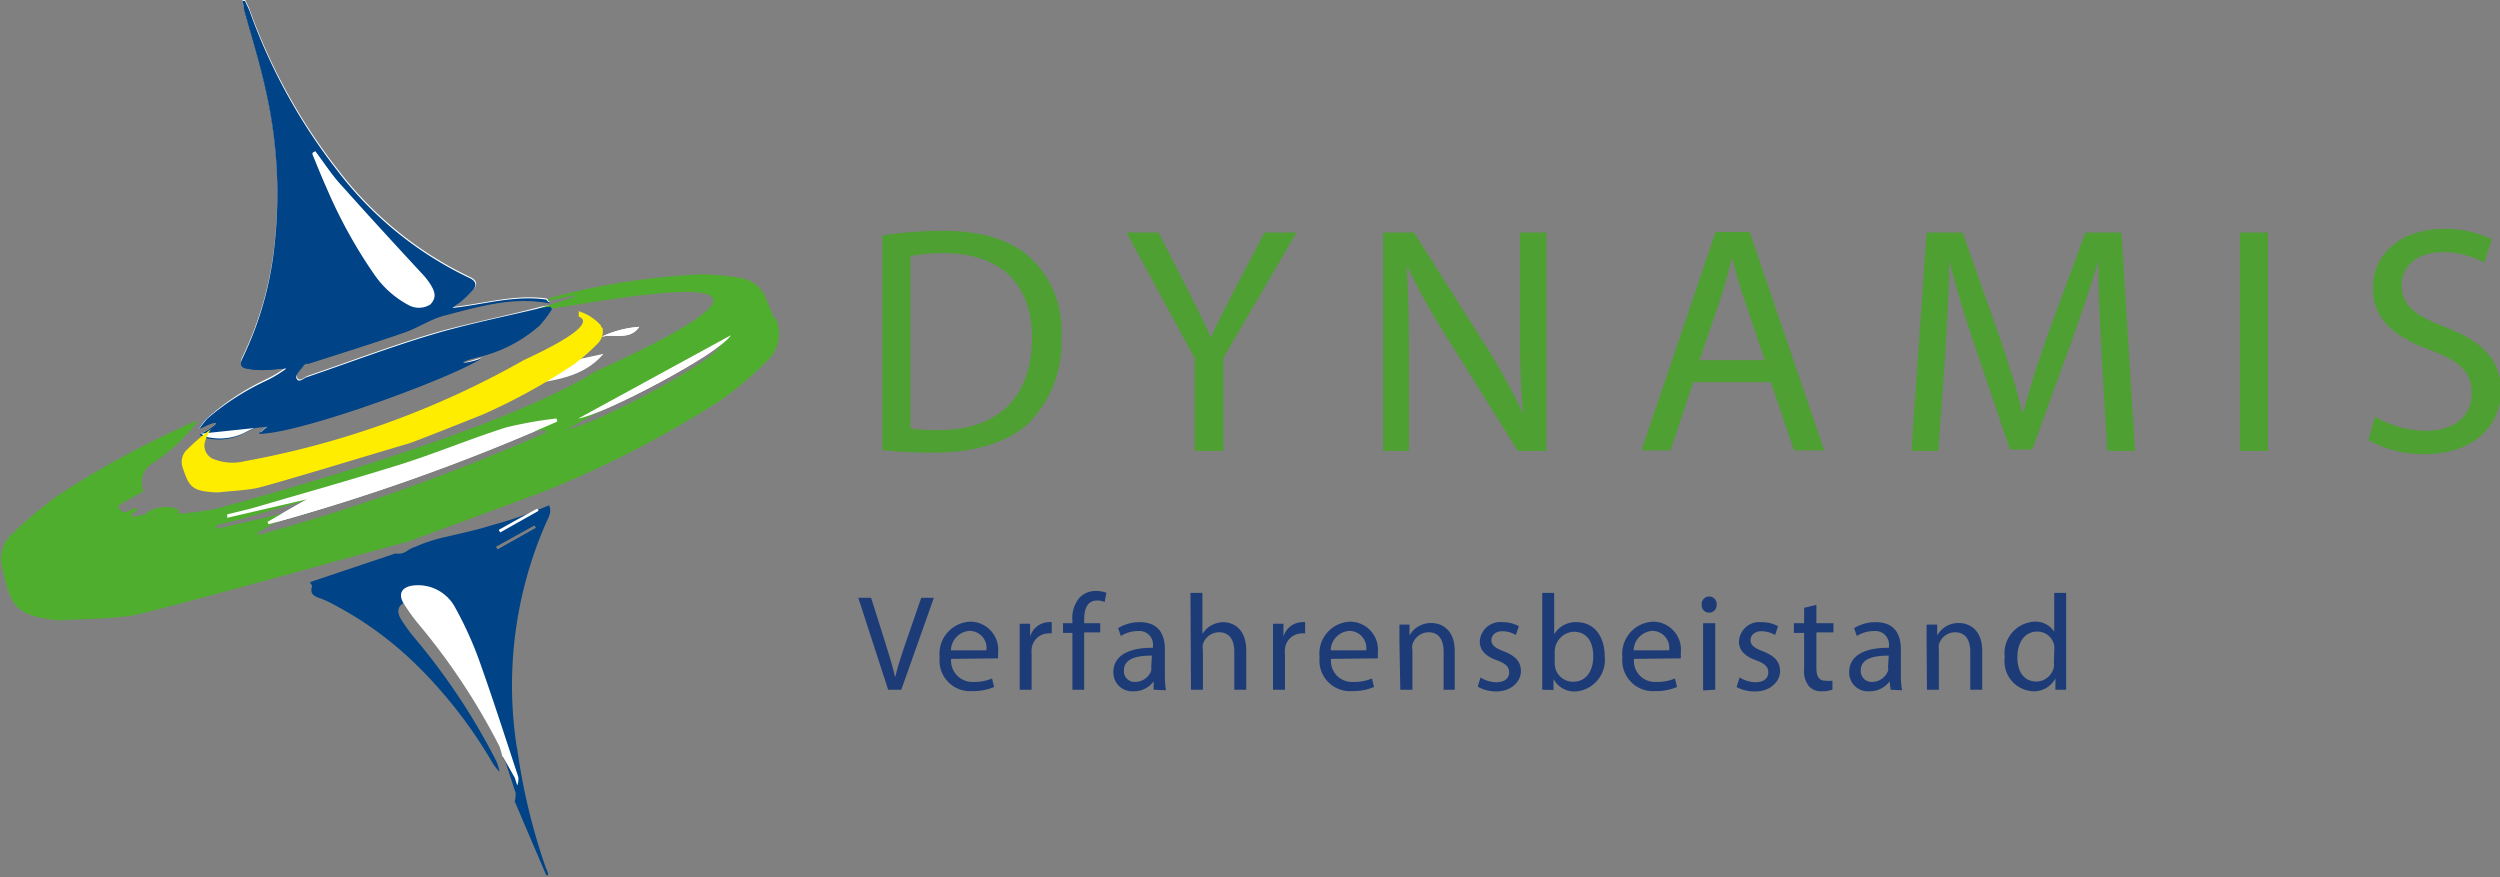 <svg xmlns="http://www.w3.org/2000/svg" xmlns:xlink="http://www.w3.org/1999/xlink" viewBox="0 0 146.54 51.42"><rect x="0" y="0" width="146.54" height="51.42" fill="#808080" stroke="none"/><defs><style>.cls-1{fill:none;}.cls-2{clip-path:url(#clip-path);}.cls-3{fill:#004386;}.cls-4{fill:#fff;}.cls-5{fill:#181716;}.cls-6{fill:#50ae2f;}.cls-7{fill:#ffed00;}.cls-8{fill:#4da031;}.cls-9{fill:#1c3b77;}</style><clipPath id="clip-path" transform="translate(-11.38 -4.47)"><rect class="cls-1" x="-7.65" y="17.57" width="82.64" height="55.09" transform="translate(-16.16 71.32) rotate(-81)"/></clipPath></defs><g id="Ebene_2" data-name="Ebene 2"><g id="Kreisel_Bild" data-name="Kreisel Bild"><g class="cls-2"><path class="cls-3" d="M41.69,48.39a23.72,23.72,0,0,1,1.71-13.3c.14-.29.34-.64.16-1a24.71,24.71,0,0,1-3.33,1.16c-.88.28-1.78.47-2.67.68a9.3,9.3,0,0,0-1.83.59v0l-.17.06a3.3,3.3,0,0,0-.32.18.85.85,0,0,1-.68.15l-5,1.68c0,.09.13.18.11.25-.15.47.16.6.51.71l.4.17a20.7,20.7,0,0,1,5.49,4,27.35,27.35,0,0,1,4.2,5.5,3.11,3.11,0,0,0,.39.49,2.87,2.87,0,0,0-.17-.59,37.91,37.91,0,0,0-4.82-7.27,9.86,9.86,0,0,1-.77-1.06c-.36-.57-.13-1,.54-1.09a2.46,2.46,0,0,1,2.47,1.32,20.2,20.2,0,0,1,1.37,3c.82,2.29,1.56,4.6,2.32,6.91a1.3,1.3,0,0,1-.05.51c.61,1.44,1.23,2.89,1.85,4.33l.11,0c0-.18-.11-.36-.17-.53a36,36,0,0,1-1.65-6.93M40.45,36.52l2.26-1.25.08.14-2.24,1.26-.1-.15" transform="translate(-11.38 -4.47)"/><path class="cls-3" d="M43.43,22l.18.22c-2.16-.41-4.16.2-6.16.72-.82.21-1.56.73-2.36,1-1.85.64-3.72,1.22-5.58,1.82-.09,0-.23,0-.28.08-.18.24-.51.57-.45.75.13.36.43,0,.64-.05,2.46-.84,4.88-1.76,7.36-2.5,2.1-.62,4.25-1.05,6.38-1.56a4.18,4.18,0,0,1,.51-.06l.09.12a6.1,6.1,0,0,1-.75,1,8.23,8.23,0,0,1-3.5,1.82c-1.32.32-2.6.78-3.9,1.18a.65.65,0,0,1,0,.13l3.94-1.19c-1.88,1.19-10.67,4.4-13,4.39l.49-.42-.05-.12a7.73,7.73,0,0,0-1.23.5,3.26,3.26,0,0,1-2.16.35,1,1,0,0,1-.52-.24L26.83,28c0-.07-.07-.13-.1-.2l-3.61,1.75-.08,0a6.26,6.26,0,0,1,.45-.57A14.86,14.86,0,0,1,27,26.78a7.16,7.16,0,0,0,1.17-.71c-.43,0-.85.09-1.28.09a4.75,4.75,0,0,1-1.06-.09c-.32-.05-.41-.26-.25-.57a19.77,19.77,0,0,0,1.88-6.56,27.61,27.61,0,0,0-.56-9.46c-.34-1.51-.81-3-1.22-4.5,0-.15-.06-.31-.09-.46l.15,0c.08.19.18.38.26.57a33.69,33.69,0,0,0,5.13,9.35,21.09,21.09,0,0,0,7.76,6.32c.38.18.46.41.21.71a5.93,5.93,0,0,1-.77.73,2.46,2.46,0,0,0-.42.32c1.85-.2,3.63-.76,5.49-.49h0M29.86,13.33l-.11.07c.28.67.54,1.34.84,2a28.59,28.59,0,0,0,2.84,5.14,5.68,5.68,0,0,0,2,1.75,1.25,1.25,0,0,0,1.24-.05c.36-.38.17-.77,0-1.12a4.33,4.33,0,0,0-.57-.71c-1.52-1.66-3.07-3.3-4.56-5-.6-.66-1.09-1.4-1.63-2.11" transform="translate(-11.38 -4.47)"/><path class="cls-4" d="M40.83,48.84a4.17,4.17,0,0,0-.18-.63,38,38,0,0,0-4.83-7.27,11.5,11.5,0,0,1-.76-1.07c-.37-.57-.14-1,.54-1.08a2.46,2.46,0,0,1,2.47,1.31,21.37,21.37,0,0,1,1.37,3c.82,2.29,1.56,4.6,2.32,6.91a1.09,1.09,0,0,1-.06.5c-.05-.15-.1-.3-.14-.44l-.73-1.28" transform="translate(-11.38 -4.47)"/><path class="cls-4" d="M44.26,25.75l2.5-.54c-1.27,1.47-3,1.53-4.79,1.89l.18-.24,2.11-1.11" transform="translate(-11.38 -4.47)"/><path class="cls-5" d="M40.83,48.84l.73,1.28-.72-1.29h0" transform="translate(-11.38 -4.47)"/><path class="cls-4" d="M44,29.2a121.84,121.84,0,0,1-16.88,6l-.06-.14,2.3-1.32-4.66,1.08,0-.2c.56-.14,1.12-.26,1.67-.42,2.87-.84,5.76-1.65,8.62-2.55,2-.64,4-1.47,6-2.11A22.9,22.9,0,0,1,44,29l.05.17" transform="translate(-11.38 -4.47)"/><path class="cls-4" d="M45.28,29l8.94-4.88c-.64,1.08-7.59,4.71-8.94,4.88" transform="translate(-11.38 -4.47)"/><path class="cls-4" d="M22.57,35.09c-.26.45-.48.85-.72,1.24a.43.43,0,0,1-.26.18c-.51.11-1,.19-1.52.29a1.29,1.29,0,0,1,.76-1.55c.57-.09,1.15-.11,1.74-.16" transform="translate(-11.38 -4.47)"/><path class="cls-4" d="M47.48,26.26c.47-.31.93-.64,1.41-.94a1.38,1.38,0,0,1,1.44.37.41.41,0,0,1-.09.41c-.38.24-.79.45-1.19.66a.4.4,0,0,1-.23,0c-.22-.09-.42-.23-.65-.3a3.22,3.22,0,0,0-.69-.12v-.13" transform="translate(-11.38 -4.47)"/><path class="cls-4" d="M18.91,35.12l-.61,1.6a.56.56,0,0,1-.66-.33,1,1,0,0,1,.51-1.19c.18-.12.49-.06.76-.08" transform="translate(-11.38 -4.47)"/><path class="cls-4" d="M46.62,24.22a6.15,6.15,0,0,1,2.23-.59c-.58.83-1.5.37-2.23.59" transform="translate(-11.38 -4.47)"/><path class="cls-4" d="M15.54,35.65,17.77,34a.63.63,0,0,1-.4.68c-.6.33-1.18.7-1.76,1.06l-.07-.09" transform="translate(-11.38 -4.47)"/><path class="cls-4" d="M40.61,35.53c.75-.42,1.5-.84,2.26-1.25l.08.13L40.7,35.68l-.09-.15" transform="translate(-11.38 -4.47)"/><path class="cls-4" d="M29.86,13.33c.54.71,1,1.45,1.63,2.11,1.49,1.67,3,3.31,4.56,5a4.33,4.33,0,0,1,.57.71c.21.35.4.74,0,1.12a1.25,1.25,0,0,1-1.24.05,5.68,5.68,0,0,1-2-1.75,28.59,28.59,0,0,1-2.84-5.14c-.3-.66-.56-1.33-.84-2l.11-.07" transform="translate(-11.38 -4.47)"/><path class="cls-4" d="M38.37,22.15a6.65,6.65,0,0,0,.77-.73c.26-.3.17-.53-.2-.71a21.13,21.13,0,0,1-7.77-6.32A33.69,33.69,0,0,1,26,5c-.07-.19-.18-.38-.26-.57l-.15,0c0,.15.05.31.09.46.41,1.5.88,3,1.22,4.5a27.61,27.61,0,0,1,.56,9.46,19.77,19.77,0,0,1-1.88,6.56c-.16.31-.07.52.25.57a4.75,4.75,0,0,0,1.06.09c.43,0,.85-.05,1.28-.09a6.77,6.77,0,0,1-1.17.71A15.06,15.06,0,0,0,23.49,29a4.81,4.81,0,0,0-.44.57l.07,0,3.61-1.75c0,.07.07.13.1.2l-3.67,1.86a1,1,0,0,0,.53.24,3.3,3.3,0,0,0,2.15-.35,7.73,7.73,0,0,1,1.23-.5l.05.12-.49.42c2.29,0,11.08-3.2,13-4.39l-4,1.19,0-.13c1.3-.4,2.59-.86,3.9-1.18A8.23,8.23,0,0,0,43,23.49a6,6,0,0,0,.75-1l-.09-.12a4.18,4.18,0,0,0-.51.06C41,23,38.88,23.4,36.79,24c-2.49.74-4.91,1.66-7.37,2.5-.21.08-.51.41-.64.05-.06-.18.27-.51.45-.75.05-.06.19-.05.28-.08,1.86-.6,3.73-1.18,5.58-1.82.8-.28,1.54-.8,2.36-1,2-.52,4-1.13,6.16-.72a2,2,0,0,1-.17-.21c-1.86-.27-3.64.29-5.49.49a2.46,2.46,0,0,1,.42-.32" transform="translate(-11.38 -4.47)"/><path class="cls-6" d="M56.74,23.09,56.29,22a1.88,1.88,0,0,0-1.56-1.24,14.39,14.39,0,0,0-2.26-.21,41.37,41.37,0,0,0-8.78,1.36,1,1,0,0,0-.18.1l0,.1,1.52-.32s0,.06,0,.09l-2.22.72.4,0c1,.07,19.88-4,3,3.68-1.87,1.22-7.68,4.05-22.11,8a18.28,18.28,0,0,1-2.34.31c.55-.34-1.06-.7-1.85,0,0,0-.06.05-.09.05l-.72.13,0-.16c.55-.31.27-.46-.06-.25s-.57.19-.75-.25l1.5-.85a1.31,1.31,0,0,1,.61-1.68A11,11,0,0,0,23,29.13l-.41.14a53.55,53.55,0,0,0-7.81,4.24,22.57,22.57,0,0,0-2.6,2.18,2,2,0,0,0-.71,1.89c.54,2.49.8,2.94,3.2,3.24a2.41,2.41,0,0,0,.38,0c1.33-.07,2.67-.07,4-.26s16.29-4.4,16.3-4.35c-.67.22,7.93-2.92,8.09-3a61.1,61.1,0,0,0,10.22-5.3,20.71,20.71,0,0,0,2.72-2.32,2.15,2.15,0,0,0,.43-2.52M26.53,35.84l-.06-.14,2.3-1.31-4.66,1.07-.05-.2c.56-.14,1.11-.26,1.66-.42,2.88-.84,5.77-1.65,8.62-2.55,2-.64,4-1.47,6-2.1a22.63,22.63,0,0,1,3-.52,1,1,0,0,1,0,.17,121.25,121.25,0,0,1-16.87,6m18.13-6.2,9-4.88c-.64,1.08-7.6,4.71-9,4.88" transform="translate(-11.38 -4.47)"/><path class="cls-3" d="M23.16,29.89c1.22-.62,1.16-.89,0-.31l-.08,0a6.26,6.26,0,0,1,.45-.57A14.86,14.86,0,0,1,27,26.78a7.16,7.16,0,0,0,1.17-.71c-.43,0-.85.09-1.28.09a4.75,4.75,0,0,1-1.06-.09c-.32-.05-.41-.26-.25-.57a19.77,19.77,0,0,0,1.88-6.56,27.61,27.61,0,0,0-.56-9.46c-.34-1.51-.81-3-1.22-4.5,0-.15-.06-.31-.09-.46l.15,0c.08.19.18.38.26.57a33.69,33.69,0,0,0,5.13,9.35,21.09,21.09,0,0,0,7.76,6.32c.38.18.46.41.21.71a5.93,5.93,0,0,1-.77.73,2.46,2.46,0,0,0-.42.32c1.85-.2,3.63-.76,5.49-.49h0l.18.22c-2.16-.41-4.16.2-6.16.72-.82.21-1.56.73-2.36,1-1.85.64-3.72,1.22-5.58,1.82-.09,0-.23,0-.28.08-.18.24-.51.57-.45.75.13.36.43,0,.64-.05,2.46-.84,4.88-1.76,7.36-2.5,2.1-.62,4.25-1.05,6.38-1.56a4.18,4.18,0,0,1,.51-.06l.09.12a6.1,6.1,0,0,1-.75,1,8.23,8.23,0,0,1-3.5,1.82c-1.32.32-1.23.51.08.12-1.88,1.19-10.67,4.4-13,4.39l.49-.42m2.74-16.07-.11.07c.28.67.54,1.34.84,2a28.59,28.59,0,0,0,2.84,5.14,5.68,5.68,0,0,0,2,1.75,1.25,1.25,0,0,0,1.24-.05c.36-.38.17-.77,0-1.12a4.33,4.33,0,0,0-.57-.71c-1.52-1.66-3.07-3.3-4.56-5-.6-.66-1.09-1.4-1.63-2.11" transform="translate(-11.38 -4.47)"/><path class="cls-4" d="M44,29.2a121.84,121.84,0,0,1-16.88,6l-.06-.14,2.3-1.32-4.66,1.08,0-.2c.56-.14,1.12-.26,1.67-.42,2.87-.84,5.76-1.65,8.62-2.55,2-.64,4-1.47,6-2.11A22.9,22.9,0,0,1,44,29l.05.17" transform="translate(-11.38 -4.47)"/><path class="cls-4" d="M45.28,29l8.94-4.88c-.64,1.08-7.59,4.71-8.94,4.88" transform="translate(-11.38 -4.47)"/><path class="cls-4" d="M46.62,24.22a6.15,6.15,0,0,1,2.23-.59c-.58.83-1.5.37-2.23.59" transform="translate(-11.38 -4.47)"/><path class="cls-4" d="M29.86,13.33c.54.71,1,1.45,1.63,2.11,1.49,1.67,3,3.31,4.56,5a4.33,4.33,0,0,1,.57.71c.21.35.4.74,0,1.12a1.25,1.25,0,0,1-1.24.05,5.68,5.68,0,0,1-2-1.75,28.59,28.59,0,0,1-2.84-5.14c-.3-.66-.56-1.33-.84-2l.11-.07" transform="translate(-11.38 -4.47)"/><path class="cls-7" d="M46.63,23.58a2.85,2.85,0,0,0-1.34-.87.65.65,0,0,1,0,.31c.69.26.16,1-3.19,2.55A52,52,0,0,1,25.74,31.5a3,3,0,0,1-1.91-.15l0,0a.85.85,0,0,1-.4-1.09,2.31,2.31,0,0,1,.31-.63l0,0a11.57,11.57,0,0,0-1.36,1.16,1,1,0,0,0-.32,1c.4,1.23.56,1.45,1.9,1.54h.22c.73-.08,1.48-.11,2.2-.24s8.61-2.54,8.88-2.6,4.31-1.68,4.39-1.71A35.42,35.42,0,0,0,45,25.84a11.26,11.26,0,0,0,1.42-1.24,1,1,0,0,0,.28-.9.43.43,0,0,1-.11-.12" transform="translate(-11.38 -4.47)"/></g><path class="cls-8" d="M63.1,18.27A23.77,23.77,0,0,1,66.61,18c2.38,0,4.07.55,5.19,1.6a5.87,5.87,0,0,1,1.8,4.59,6.77,6.77,0,0,1-1.84,5C70.56,30.37,68.59,31,66.1,31a25.46,25.46,0,0,1-3-.15Zm1.65,11.32a10.09,10.09,0,0,0,1.67.09c3.54,0,5.45-2,5.45-5.43,0-3-1.69-4.94-5.18-4.94a9.78,9.78,0,0,0-1.94.17Z" transform="translate(-11.38 -4.47)"/><path class="cls-8" d="M81.41,30.9V25.47l-4-7.37h1.88l1.8,3.53c.5,1,.88,1.75,1.27,2.64h0c.36-.84.8-1.67,1.29-2.64L85.5,18.1h1.88l-4.29,7.35V30.9Z" transform="translate(-11.38 -4.47)"/><path class="cls-8" d="M92.45,30.9V18.1h1.81l4.1,6.47a37.44,37.44,0,0,1,2.3,4.16h0c-.16-1.71-.19-3.27-.19-5.27V18.1h1.55V30.9h-1.67l-4.06-6.5a41.13,41.13,0,0,1-2.4-4.27l-.05,0c.09,1.61.13,3.15.13,5.28V30.9Z" transform="translate(-11.38 -4.47)"/><path class="cls-8" d="M110.63,26.87l-1.33,4h-1.7l4.34-12.8h2l4.37,12.8h-1.77l-1.36-4Zm4.2-1.29-1.25-3.68c-.29-.84-.48-1.6-.67-2.34h0c-.19.76-.4,1.54-.65,2.32L111,25.58Z" transform="translate(-11.38 -4.47)"/><path class="cls-8" d="M134.57,25.28c-.09-1.79-.21-3.94-.19-5.53h0c-.44,1.5-1,3.1-1.62,4.86l-2.26,6.21H129.2l-2.07-6.09c-.61-1.81-1.12-3.46-1.49-5h0c0,1.59-.14,3.74-.25,5.66L125,30.9h-1.58l.89-12.8h2.11l2.19,6.19c.53,1.58,1,3,1.29,4.31H130c.32-1.29.77-2.7,1.34-4.31l2.28-6.19h2.11l.8,12.8H134.9Z" transform="translate(-11.38 -4.47)"/><path class="cls-8" d="M144.32,18.1V30.9h-1.65V18.1Z" transform="translate(-11.38 -4.47)"/><path class="cls-8" d="M150.59,28.89a5.94,5.94,0,0,0,3,.83c1.69,0,2.67-.89,2.67-2.18s-.68-1.88-2.41-2.55c-2.09-.74-3.38-1.82-3.38-3.63,0-2,1.65-3.47,4.14-3.47a5.86,5.86,0,0,1,2.83.62L157,19.86a5.11,5.11,0,0,0-2.44-.61c-1.74,0-2.41,1.05-2.41,1.92,0,1.2.78,1.79,2.55,2.47,2.16.84,3.27,1.88,3.27,3.77s-1.47,3.68-4.49,3.68a6.61,6.61,0,0,1-3.27-.82Z" transform="translate(-11.38 -4.47)"/><path class="cls-9" d="M63.44,44.9l-1.75-5.39h.75l.84,2.66c.23.72.43,1.38.57,2h0c.15-.62.37-1.3.61-2l.92-2.66h.74L64.21,44.9Z" transform="translate(-11.38 -4.47)"/><path class="cls-9" d="M67.13,43.09a1.25,1.25,0,0,0,1.33,1.35,2.57,2.57,0,0,0,1.07-.2l.12.5a3.17,3.17,0,0,1-1.29.24A1.79,1.79,0,0,1,66.46,43a1.88,1.88,0,0,1,1.82-2.09,1.64,1.64,0,0,1,1.6,1.83,2,2,0,0,1,0,.32Zm2.07-.5a1,1,0,0,0-1-1.14,1.17,1.17,0,0,0-1.08,1.14Z" transform="translate(-11.38 -4.47)"/><path class="cls-9" d="M71.15,42.24c0-.46,0-.85,0-1.21h.61l0,.76h0a1.17,1.17,0,0,1,1.07-.85.6.6,0,0,1,.2,0v.66a.86.86,0,0,0-.24,0,1,1,0,0,0-.94.9,1.69,1.69,0,0,0,0,.33V44.9h-.7Z" transform="translate(-11.38 -4.47)"/><path class="cls-9" d="M74.24,44.9V41.57h-.55V41h.55v-.18a1.8,1.8,0,0,1,.45-1.35,1.31,1.31,0,0,1,.94-.36,1.57,1.57,0,0,1,.6.11l-.1.54a1,1,0,0,0-.44-.09c-.6,0-.76.53-.76,1.12V41h.94v.54h-.94V44.9Z" transform="translate(-11.38 -4.47)"/><path class="cls-9" d="M79,44.9,79,44.41h0a1.42,1.42,0,0,1-1.18.58,1.1,1.1,0,0,1-1.18-1.11c0-.94.83-1.45,2.32-1.44v-.08a.8.8,0,0,0-.88-.9,1.89,1.89,0,0,0-1,.29l-.16-.46a2.37,2.37,0,0,1,1.27-.35c1.18,0,1.47.81,1.47,1.59V44a6.41,6.41,0,0,0,.06.93Zm-.1-2c-.77,0-1.64.12-1.64.87a.62.62,0,0,0,.66.67,1,1,0,0,0,.94-.65.85.85,0,0,0,0-.22Z" transform="translate(-11.38 -4.47)"/><path class="cls-9" d="M81.16,39.22h.7v2.42h0a1.33,1.33,0,0,1,.5-.5,1.47,1.47,0,0,1,.72-.2c.52,0,1.35.32,1.35,1.66v2.3h-.7V42.68c0-.63-.23-1.15-.9-1.15a1,1,0,0,0-.94.7.87.87,0,0,0,0,.34V44.9h-.7Z" transform="translate(-11.38 -4.47)"/><path class="cls-9" d="M86,42.24c0-.46,0-.85,0-1.21h.61l0,.76h0a1.17,1.17,0,0,1,1.07-.85.6.6,0,0,1,.2,0v.66a.86.86,0,0,0-.24,0,1,1,0,0,0-.94.9,1.69,1.69,0,0,0,0,.33V44.9H86Z" transform="translate(-11.38 -4.47)"/><path class="cls-9" d="M89.4,43.09a1.23,1.23,0,0,0,1.32,1.35,2.62,2.62,0,0,0,1.08-.2l.12.5a3.21,3.21,0,0,1-1.29.24A1.79,1.79,0,0,1,88.73,43a1.87,1.87,0,0,1,1.81-2.09,1.64,1.64,0,0,1,1.6,1.83,2,2,0,0,1,0,.32Zm2.06-.5a1,1,0,0,0-1-1.14,1.17,1.17,0,0,0-1.08,1.14Z" transform="translate(-11.38 -4.47)"/><path class="cls-9" d="M93.41,42.08c0-.4,0-.73,0-1H94l0,.64h0a1.42,1.42,0,0,1,1.28-.73c.54,0,1.37.32,1.37,1.65V44.9H96V42.67c0-.62-.23-1.14-.89-1.14a1,1,0,0,0-.94.72.77.77,0,0,0,0,.32V44.9h-.71Z" transform="translate(-11.38 -4.47)"/><path class="cls-9" d="M98.16,44.18a1.76,1.76,0,0,0,.92.28c.52,0,.76-.25.76-.58s-.2-.51-.72-.71c-.7-.24-1-.63-1-1.09a1.2,1.2,0,0,1,1.34-1.14,1.92,1.92,0,0,1,.95.24l-.18.51a1.55,1.55,0,0,0-.79-.22c-.41,0-.64.24-.64.53s.23.46.73.65c.67.26,1,.6,1,1.17S100,45,99.07,45A2.19,2.19,0,0,1,98,44.72Z" transform="translate(-11.38 -4.47)"/><path class="cls-9" d="M101.78,44.9c0-.26,0-.65,0-1V39.22h.7v2.43h0a1.45,1.45,0,0,1,1.32-.71c1,0,1.64.8,1.64,2A1.85,1.85,0,0,1,103.74,45a1.39,1.39,0,0,1-1.3-.73h0l0,.64Zm.73-1.55a1.07,1.07,0,0,0,1.09,1.08c.73,0,1.17-.6,1.17-1.49s-.4-1.44-1.15-1.44a1.18,1.18,0,0,0-1.11,1.15Z" transform="translate(-11.38 -4.47)"/><path class="cls-9" d="M107.16,43.09a1.23,1.23,0,0,0,1.32,1.35,2.62,2.62,0,0,0,1.08-.2l.12.5a3.21,3.21,0,0,1-1.29.24A1.8,1.8,0,0,1,106.48,43a1.88,1.88,0,0,1,1.82-2.09,1.64,1.64,0,0,1,1.6,1.83,2,2,0,0,1,0,.32Zm2.06-.5a1,1,0,0,0-1-1.14,1.17,1.17,0,0,0-1.08,1.14Z" transform="translate(-11.38 -4.47)"/><path class="cls-9" d="M112,39.94a.43.43,0,0,1-.45.44.42.42,0,0,1-.42-.44.44.44,0,1,1,.87,0Zm-.79,5V41h.71V44.9Z" transform="translate(-11.38 -4.47)"/><path class="cls-9" d="M113.35,44.18a1.83,1.83,0,0,0,.93.28c.51,0,.75-.25.75-.58s-.2-.51-.72-.71c-.7-.24-1-.63-1-1.09a1.2,1.2,0,0,1,1.34-1.14,1.89,1.89,0,0,1,.95.24l-.17.51a1.63,1.63,0,0,0-.8-.22c-.41,0-.64.24-.64.53s.23.46.73.65c.67.26,1,.6,1,1.17S115.18,45,114.26,45a2.22,2.22,0,0,1-1.09-.26Z" transform="translate(-11.38 -4.47)"/><path class="cls-9" d="M117.85,39.92V41h1v.54h-1v2.08c0,.48.14.75.53.75a1.93,1.93,0,0,0,.41,0l0,.52a1.63,1.63,0,0,1-.62.1.94.94,0,0,1-.76-.3,1.41,1.41,0,0,1-.28-1V41.57h-.6V41h.6V40.1Z" transform="translate(-11.38 -4.47)"/><path class="cls-9" d="M122.2,44.9l-.06-.49h0a1.45,1.45,0,0,1-1.19.58,1.1,1.1,0,0,1-1.18-1.11c0-.94.83-1.45,2.33-1.44v-.08a.8.8,0,0,0-.88-.9,1.9,1.9,0,0,0-1,.29l-.16-.46a2.37,2.37,0,0,1,1.27-.35c1.18,0,1.47.81,1.47,1.59V44a5.18,5.18,0,0,0,.07.93Zm-.11-2c-.77,0-1.64.12-1.64.87a.63.63,0,0,0,.67.67,1,1,0,0,0,.93-.65.57.57,0,0,0,0-.22Z" transform="translate(-11.38 -4.47)"/><path class="cls-9" d="M124.31,42.08c0-.4,0-.73,0-1h.62l0,.64h0a1.42,1.42,0,0,1,1.28-.73c.53,0,1.36.32,1.36,1.65V44.9h-.7V42.67c0-.62-.23-1.14-.9-1.14a1,1,0,0,0-.94.72,1,1,0,0,0,0,.32V44.9h-.7Z" transform="translate(-11.38 -4.47)"/><path class="cls-9" d="M132.49,39.22V43.9c0,.35,0,.74,0,1h-.63l0-.67h0a1.42,1.42,0,0,1-1.32.76,1.76,1.76,0,0,1-1.65-2,1.85,1.85,0,0,1,1.73-2.08,1.3,1.3,0,0,1,1.17.59h0V39.22Zm-.7,3.39a1.53,1.53,0,0,0,0-.3,1,1,0,0,0-1-.82c-.73,0-1.16.64-1.16,1.5s.38,1.43,1.14,1.43a1.07,1.07,0,0,0,1-.84,1.39,1.39,0,0,0,0-.3Z" transform="translate(-11.38 -4.47)"/></g></g></svg>
